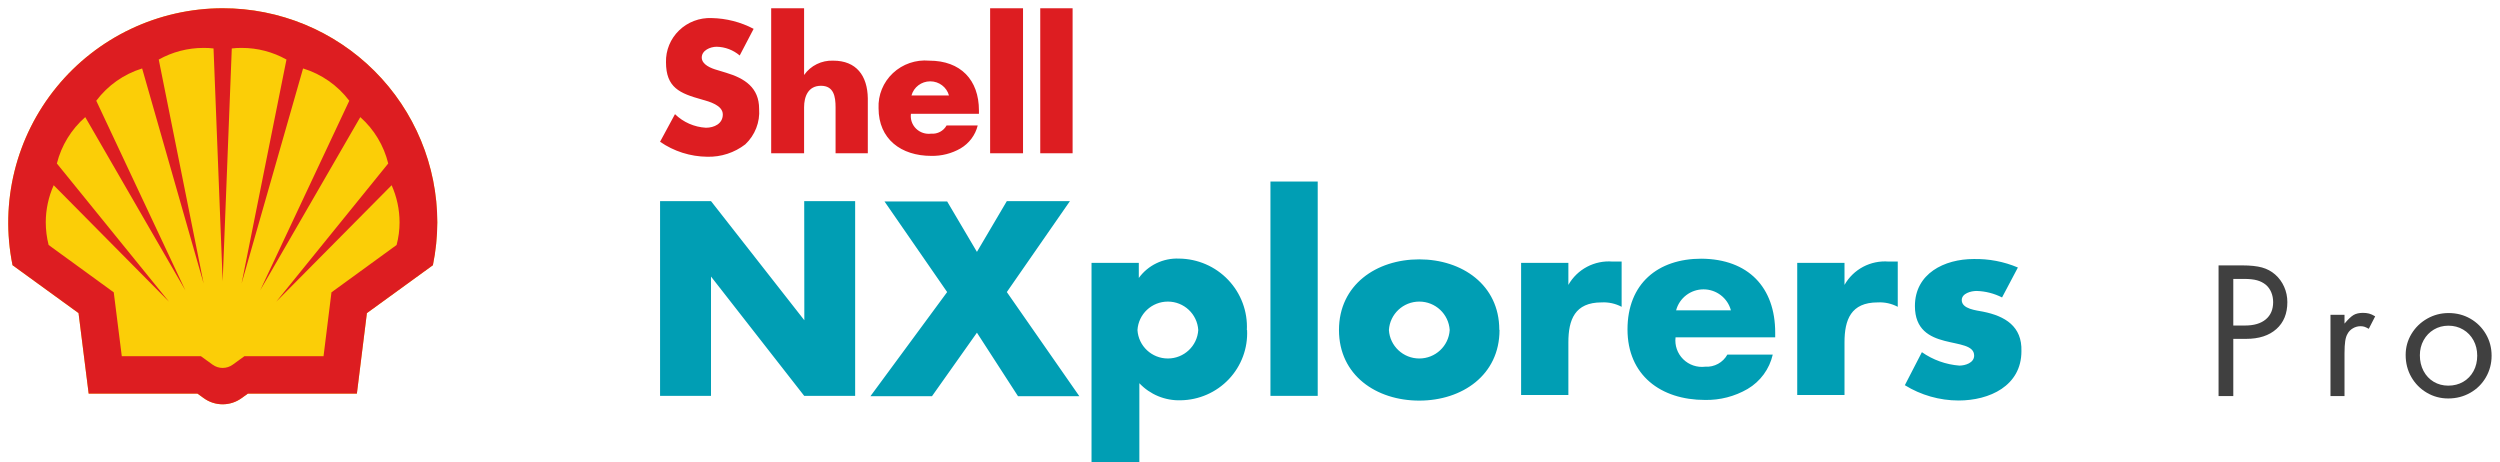 <?xml version="1.0" encoding="UTF-8"?>
<svg width="303px" height="56px" viewBox="0 0 303 56" version="1.1" xmlns="http://www.w3.org/2000/svg" xmlns:xlink="http://www.w3.org/1999/xlink">
    <g stroke="none" stroke-width="1" fill="none" fill-rule="evenodd">
        <path d="M92.005,13.194 C92.126,14.801 91.511,16.378 90.33,17.494 C89.018,18.509 87.386,19.041 85.717,18.998 C83.668,18.976 81.674,18.342 80,17.181 L81.808,13.835 C82.811,14.815 84.145,15.401 85.557,15.482 C86.554,15.482 87.604,14.998 87.604,13.874 C87.604,12.75 85.956,12.306 85.052,12.057 C82.393,11.312 80.718,10.633 80.718,7.535 C80.684,6.091 81.258,4.698 82.306,3.685 C83.354,2.673 84.78,2.131 86.248,2.189 C88.027,2.224 89.772,2.671 91.34,3.496 L89.652,6.725 C88.875,6.062 87.888,5.687 86.86,5.666 C86.076,5.666 85.052,6.11 85.052,6.973 C85.052,7.836 86.182,8.28 86.926,8.489 L88.003,8.816 C90.263,9.496 92.005,10.62 92.005,13.194 Z M100.992,7.352 C99.587,7.294 98.251,7.951 97.455,9.09 L97.455,9.09 L97.455,1 L93.467,1 L93.467,18.579 L97.455,18.579 L97.455,13.011 C97.455,11.704 97.947,10.397 99.503,10.397 C101.058,10.397 101.271,11.704 101.271,13.011 L101.271,18.579 L105.179,18.579 L105.179,11.927 C105.14,9.169 103.784,7.352 100.992,7.352 Z M118.647,13.39 L118.647,13.796 L110.404,13.796 C110.316,14.456 110.545,15.12 111.024,15.591 C111.503,16.062 112.178,16.287 112.85,16.201 C113.621,16.266 114.357,15.876 114.725,15.207 L118.5,15.207 C118.213,16.373 117.461,17.376 116.413,17.991 C115.341,18.605 114.118,18.917 112.877,18.893 C109.221,18.893 106.482,16.867 106.482,13.116 C106.41,11.518 107.044,9.967 108.222,8.862 C109.399,7.758 111.004,7.207 112.624,7.352 C116.426,7.352 118.647,9.679 118.647,13.39 Z M115.017,11.574 C114.742,10.562 113.81,9.858 112.744,9.858 C111.678,9.858 110.746,10.562 110.471,11.574 L115.017,11.574 Z M120.003,18.579 L123.991,18.579 L123.991,1 L120.003,1 L120.003,18.579 Z M126.078,1 L126.078,18.579 L130,18.579 L130,1 L126.078,1 Z" id="Shape" fill="#DD1D21" fill-rule="nonzero"></path>
        <path d="M97.471,24.375 L103.644,24.375 L103.644,47.98 L97.471,47.98 L86.173,33.516 L86.173,33.516 L86.173,47.98 L80,47.98 L80,24.375 L86.173,24.375 L97.485,38.813 L97.485,38.813 L97.471,24.375 Z M129.676,24.375 L122.028,24.375 L118.404,30.527 L114.795,24.415 L107.2,24.415 L114.795,35.397 L105.496,48.02 L112.956,48.02 L118.404,40.321 L123.383,48.02 L130.817,48.02 L122.028,35.397 L129.676,24.375 Z M151.146,40.001 C151.252,42.202 150.454,44.351 148.937,45.956 C147.419,47.561 145.31,48.484 143.095,48.514 C141.205,48.571 139.383,47.817 138.09,46.446 L138.09,56 L132.293,56 L132.293,31.861 L138.023,31.861 L138.023,33.689 L138.023,33.689 C139.147,32.143 140.977,31.261 142.894,31.341 C145.154,31.36 147.309,32.294 148.861,33.929 C150.414,35.563 151.229,37.755 151.119,40.001 L151.146,40.001 Z M145.229,40.001 C145.111,38.064 143.497,36.552 141.545,36.552 C139.593,36.552 137.979,38.064 137.862,40.001 C137.979,41.938 139.593,43.449 141.545,43.449 C143.497,43.449 145.111,41.938 145.229,40.001 Z M153.978,22.04 L153.978,47.98 L159.707,47.98 L159.707,22 L153.978,22 L153.978,22.04 Z M181.741,40.001 C181.741,45.458 177.219,48.554 172.012,48.554 C166.806,48.554 162.284,45.485 162.284,40.001 C162.284,34.516 166.819,31.434 172.012,31.434 C177.205,31.434 181.714,34.53 181.714,39.961 L181.741,40.001 Z M175.703,40.001 C175.585,38.064 173.971,36.552 172.019,36.552 C170.067,36.552 168.453,38.064 168.336,40.001 C168.453,41.938 170.067,43.449 172.019,43.449 C173.971,43.449 175.585,41.938 175.703,40.001 L175.703,40.001 Z M190.087,34.53 L190.087,34.53 L190.087,31.861 L184.358,31.861 L184.358,47.874 L190.087,47.874 L190.087,41.495 C190.087,38.746 190.866,36.651 194.113,36.651 C194.956,36.606 195.796,36.791 196.542,37.185 L196.542,31.701 L195.441,31.701 C193.255,31.524 191.164,32.629 190.087,34.53 L190.087,34.53 Z M215.154,40.281 L215.154,40.881 L203.077,40.881 C202.958,41.86 203.298,42.839 204.001,43.535 C204.703,44.231 205.689,44.566 206.673,44.444 C207.778,44.513 208.824,43.941 209.357,42.976 L214.858,42.976 C214.461,44.721 213.36,46.227 211.812,47.14 C210.246,48.048 208.459,48.509 206.646,48.474 C201.279,48.474 197.253,45.472 197.253,39.921 C197.253,34.37 200.943,31.354 206.203,31.354 C211.906,31.394 215.154,34.837 215.154,40.308 L215.154,40.281 Z M209.786,37.612 C209.388,36.113 208.024,35.069 206.465,35.069 C204.906,35.069 203.542,36.113 203.144,37.612 L209.786,37.612 Z M223.554,34.53 L223.554,34.53 L223.554,31.861 L217.824,31.861 L217.824,47.874 L223.554,47.874 L223.554,41.495 C223.554,38.746 224.332,36.651 227.579,36.651 C228.423,36.606 229.262,36.791 230.008,37.185 L230.008,31.701 L228.908,31.701 C226.721,31.524 224.631,32.629 223.554,34.53 L223.554,34.53 Z M240.341,37.772 C239.562,37.612 237.764,37.465 237.764,36.371 C237.764,35.557 238.891,35.264 239.562,35.264 C240.637,35.294 241.692,35.563 242.649,36.051 L244.568,32.422 C242.872,31.704 241.042,31.353 239.2,31.394 C235.671,31.394 232.088,33.142 232.088,37.092 C232.088,39.961 233.886,40.841 235.671,41.308 C237.456,41.776 239.267,41.842 239.267,43.097 C239.267,43.977 238.194,44.311 237.469,44.311 C235.838,44.182 234.271,43.62 232.933,42.683 L230.867,46.686 C232.821,47.893 235.075,48.536 237.375,48.541 C241.119,48.541 244.997,46.779 244.997,42.563 C245.091,39.56 243.024,38.306 240.341,37.772 Z" id="Shape" fill="#009EB4" fill-rule="nonzero"></path>
        <path d="M23.933,47.708 L10.747,47.708 L9.52,37.948 L1.52,32.143 C-0.032,24.508 1.93,16.581 6.865,10.547 C11.799,4.512 19.185,1.008 26.987,1 C33.882,0.996 40.497,3.729 45.375,8.595 C50.254,13.462 52.996,20.064 53,26.95 C52.996,28.695 52.817,30.434 52.467,32.143 L44.467,37.948 L43.253,47.708 L30.04,47.708 L29.28,48.254 C27.913,49.249 26.06,49.249 24.693,48.254 L23.933,47.708 Z" id="Path" fill="#FBCE07" fill-rule="nonzero"></path>
        <path d="M23.933,47.708 L10.747,47.708 L9.52,37.948 L1.52,32.143 C-0.032,24.508 1.93,16.581 6.865,10.547 C11.799,4.512 19.185,1.008 26.987,1 C33.882,0.996 40.497,3.729 45.375,8.595 C50.254,13.462 52.996,20.064 53,26.95 C52.996,28.695 52.817,30.434 52.467,32.143 L44.467,37.948 L43.253,47.708 L30.04,47.708 L29.28,48.254 C27.913,49.249 26.06,49.249 24.693,48.254 L23.933,47.708 Z M24.347,43.168 L14.76,43.168 L13.787,35.432 L5.893,29.693 C5.665,28.797 5.548,27.875 5.547,26.95 C5.548,25.4 5.875,23.867 6.507,22.45 L20.48,36.564 L6.893,19.814 C7.441,17.635 8.641,15.675 10.333,14.195 L22.467,35.192 L11.667,12.211 C13.06,10.353 15.006,8.983 17.227,8.296 L24.68,34.353 L19.24,7.218 C20.898,6.291 22.766,5.805 24.667,5.807 C25.072,5.802 25.477,5.824 25.88,5.873 L26.987,34.087 L28.093,5.873 C28.491,5.824 28.892,5.802 29.293,5.807 C31.194,5.802 33.063,6.288 34.72,7.218 L29.28,34.353 L36.733,8.296 C38.966,8.979 40.926,10.349 42.333,12.211 L31.533,35.192 L43.667,14.195 C45.34,15.681 46.521,17.641 47.053,19.814 L33.48,36.564 L47.467,22.45 C48.098,23.867 48.425,25.4 48.427,26.95 C48.427,27.876 48.306,28.798 48.067,29.693 L40.173,35.432 L39.213,43.168 L29.627,43.168 L28.213,44.193 C27.483,44.726 26.491,44.726 25.76,44.193 L24.347,43.168 Z" id="Shape" fill="#DD1D21"></path>
        <path d="M270.675,48 L270.675,41.07 L272.229,41.07 C273.783,41.07 275.005,40.675 275.894,39.883 C276.783,39.093 277.227,38.004 277.227,36.618 C277.227,35.96 277.098,35.34 276.839,34.76 C276.579,34.178 276.219,33.685 275.757,33.279 C275.295,32.873 274.76,32.586 274.151,32.418 C273.541,32.25 272.747,32.166 271.767,32.166 L271.767,32.166 L268.89,32.166 L268.89,48 L270.675,48 Z M272.103,39.453 L270.675,39.453 L270.675,33.804 L271.977,33.804 C272.621,33.804 273.146,33.86 273.552,33.972 C273.958,34.084 274.315,34.266 274.623,34.518 C274.903,34.756 275.12,35.057 275.274,35.421 C275.428,35.785 275.505,36.184 275.505,36.618 C275.505,37.514 275.207,38.211 274.613,38.708 C274.017,39.205 273.181,39.453 272.103,39.453 L272.103,39.453 Z M284.155,48 L284.155,42.813 C284.155,42.211 284.183,41.721 284.239,41.343 C284.295,40.965 284.393,40.664 284.533,40.44 C284.673,40.174 284.887,39.957 285.173,39.789 C285.461,39.621 285.765,39.537 286.087,39.537 C286.269,39.537 286.426,39.558 286.56,39.6 C286.692,39.642 286.871,39.726 287.095,39.852 L287.095,39.852 L287.872,38.34 C287.592,38.172 287.344,38.06 287.127,38.004 C286.909,37.948 286.661,37.92 286.381,37.92 C285.919,37.92 285.541,38.008 285.247,38.182 C284.953,38.358 284.589,38.704 284.155,39.222 L284.155,39.222 L284.155,38.151 L282.454,38.151 L282.454,48 L284.155,48 Z M296.732,48.294 C297.698,48.294 298.584,48.066 299.389,47.611 C300.193,47.157 300.827,46.53 301.289,45.732 C301.751,44.934 301.982,44.059 301.982,43.107 C301.982,42.155 301.751,41.283 301.289,40.492 C300.827,39.702 300.2,39.078 299.409,38.623 C298.618,38.169 297.74,37.941 296.774,37.941 C295.836,37.941 294.968,38.169 294.17,38.623 C293.372,39.078 292.738,39.694 292.269,40.471 C291.8,41.248 291.566,42.099 291.566,43.023 C291.566,44.003 291.793,44.892 292.248,45.69 C292.704,46.488 293.327,47.121 294.118,47.59 C294.909,48.059 295.78,48.294 296.732,48.294 Z M296.732,46.74 C296.074,46.74 295.483,46.583 294.957,46.267 C294.433,45.953 294.023,45.515 293.729,44.955 C293.435,44.395 293.288,43.765 293.288,43.065 C293.288,42.393 293.438,41.784 293.74,41.238 C294.041,40.692 294.454,40.261 294.978,39.947 C295.503,39.632 296.095,39.474 296.753,39.474 C297.411,39.474 298.006,39.632 298.538,39.947 C299.07,40.261 299.486,40.696 299.788,41.248 C300.089,41.801 300.239,42.421 300.239,43.107 C300.239,43.807 300.089,44.434 299.788,44.986 C299.486,45.539 299.07,45.97 298.538,46.278 C298.006,46.586 297.404,46.74 296.732,46.74 Z" id="Pro" fill="#404040" fill-rule="nonzero"></path>
    </g>
</svg>